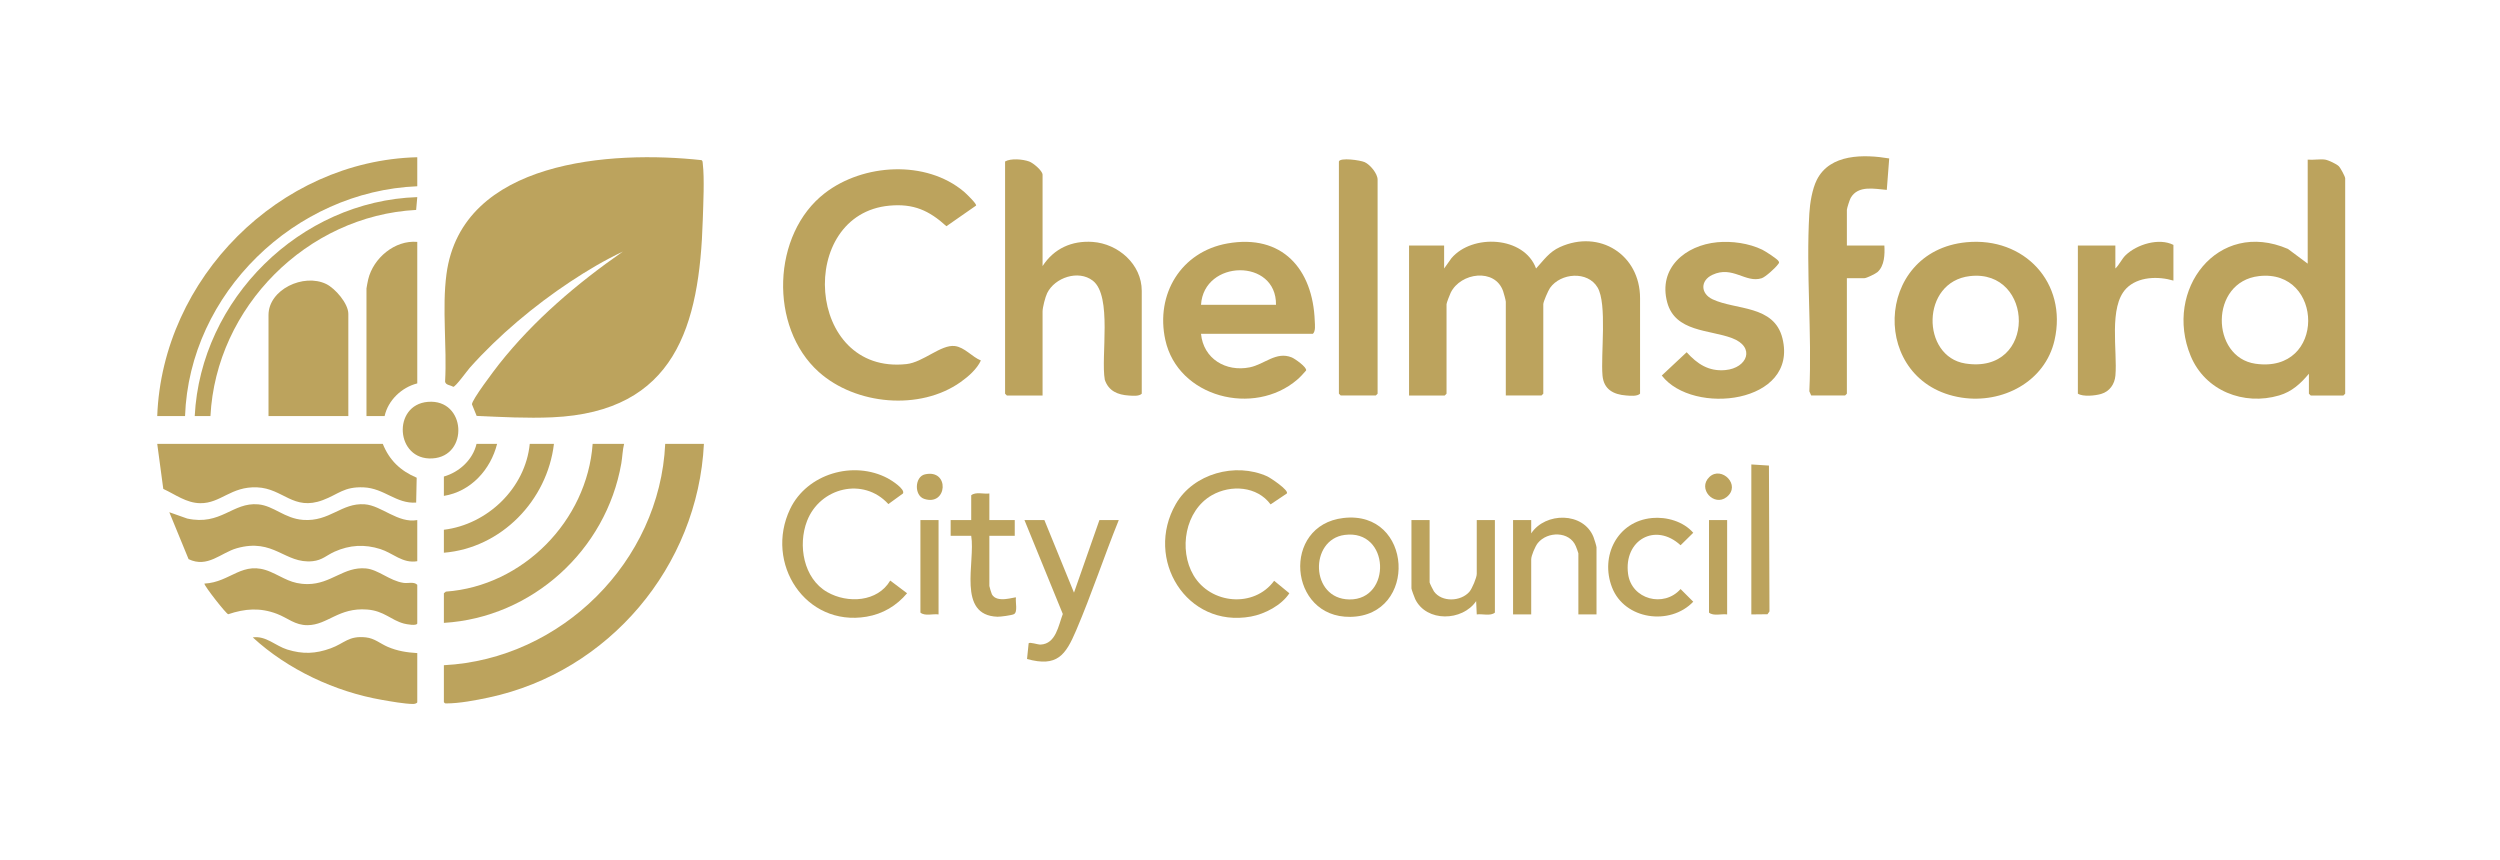 <?xml version="1.0" encoding="UTF-8"?>
<svg id="Layer_1" xmlns="http://www.w3.org/2000/svg" version="1.1" viewBox="0 0 992.16 341.28">
  <!-- Generator: Adobe Illustrator 29.6.1, SVG Export Plug-In . SVG Version: 2.1.1 Build 9)  -->
  <defs>
    <style>
      .st0 {
        fill: #bca35d;
      }
    </style>
  </defs>
  <path class="st0" d="M189.17,165.06l-1.86-4.58c-.15-1.7,9.04-13.79,10.74-15.95,13.8-17.46,30.95-32.02,49.15-44.69-7.24,3.41-14.22,7.56-20.89,11.98-14.23,9.43-28.48,21.35-39.83,34.09-1.08,1.21-5.73,7.7-6.62,7.61-1.08-.73-3.02-.64-3.22-2.08.79-13.85-1.27-29.01.55-42.67,6.05-45.36,65.66-49.11,101.25-45.21.49.34.41.93.47,1.45.7,5.8.19,15.97,0,22.13-1.28,42.28-10.92,76.32-59.76,78.48-9.95.44-20.05-.12-29.97-.56Z"/>
  <path class="st0" d="M573.12,106.56l2.89-4.07c8.25-9.77,28.89-8.83,33.6,4.07,3.09-3.33,5.14-6.54,9.48-8.51,15.71-7.12,31.79,3.03,31.79,20.27v37.92c-1.19,1.14-3.89.83-5.51.71-5.05-.37-8.9-2.43-9.39-7.89-.75-8.47,1.9-28.46-1.97-34.99-3.94-6.64-14.64-5.79-18.86.2-.7.99-2.67,5.48-2.67,6.45v35.52l-.72.72h-14.16v-37.2c0-.53-.81-3.48-1.07-4.21-3.23-9.23-16.83-7.41-20.79.6-.36.73-1.66,4.06-1.66,4.58v35.52l-.72.72h-14.16v-59.52h13.92v9.12Z"/>
  <path class="st0" d="M922.8,63.36c1.22.17,4.43,1.69,5.35,2.57.69.66,2.57,4.12,2.57,4.87v85.44l-.72.72h-12.96l-.72-.72v-7.92c-3.29,3.94-6.76,7.12-11.79,8.61-14.07,4.16-29.42-1.84-35.14-15.69-10.79-26.12,10.7-54.47,38.61-42.45l7.84,5.84v-41.28c2.19.22,4.84-.3,6.96,0ZM896.53,109.57c-19.72,2.25-19.21,32.21-1.45,34.78,28.17,4.07,27.24-37.72,1.45-34.78Z"/>
  <path class="st0" d="M387.36,81.59l-11.76,8.19c-6.88-6.26-13.02-9.03-22.55-8.17-37,3.33-33.37,67.26,6.72,62.88,6.63-.73,13.69-7.83,19.15-7.16,3.9.47,6.86,4.33,10.36,5.73-1.6,3.45-4.95,6.36-8.01,8.54-16.17,11.51-41.7,9.11-56.32-3.98-19.82-17.76-18.68-54.77,2.45-71.01,15.21-11.69,40.09-13.24,55.17-.53.77.65,5.21,4.9,4.79,5.52Z"/>
  <path class="st0" d="M413.76,105.6c4.5-6.97,11.62-10.18,19.91-9.59,10.07.72,19.45,8.83,19.45,19.43v40.8c-1.06,1.1-3.53.83-5.06.74-4.47-.28-8.07-1.77-9.6-6.24-1.66-9.15,3.07-33.33-4.79-39.37-5.71-4.39-15.05-1.21-18.08,4.95-.75,1.52-1.83,5.7-1.83,7.29v33.36h-14.16l-.72-.72v-92.16c2.28-1.33,7.04-.92,9.59.01,1.58.58,5.29,3.67,5.29,5.27v36.24Z"/>
  <path class="st0" d="M279.36,176.16c-2.42,48.64-37.73,90.49-85.35,100.65-5.09,1.09-11.72,2.36-16.87,2.35-.56,0-.62-.03-.98-.52v-14.64c46.62-2.4,85.67-41.14,87.84-87.84h15.36Z"/>
  <path class="st0" d="M780.38,96.14c22.95-2.22,40.16,16.05,35,38.84-3.77,16.62-20.79,25.33-36.93,22.81-36.46-5.69-34.95-58.09,1.93-61.65ZM781.81,109.57c-19.55,2.23-19.39,31.94-1.84,34.69,28.57,4.48,27.44-37.61,1.84-34.69Z"/>
  <path class="st0" d="M476.64,132.48c.95,9.95,9.9,15.19,19.31,13.31,5.92-1.19,10.49-6.45,16.69-3.95,1.25.51,6.06,3.88,5.71,5.18-1.08,1.27-2.3,2.6-3.56,3.68-17.13,14.67-47.32,7.05-52.32-15.81-3.96-18.09,6.21-34.98,24.63-38.27,21.72-3.87,33.95,10.12,34.68,30.8.06,1.58.39,3.97-.74,5.06h-44.4ZM506.4,120.96c.24-18.53-28.63-18.02-29.76,0h29.76Z"/>
  <path class="st0" d="M151.92,176.16c2.6,6.51,7.03,10.71,13.45,13.43l-.21,9.87c-7.96.55-12.6-5.7-20.89-6.05-7.78-.32-9.92,2.73-16.11,5.05-11.8,4.44-15.72-4.61-26.13-5.05s-14.39,6.39-22.59,6.29c-5.49-.07-9.89-3.48-14.64-5.67l-2.4-17.88h89.52Z"/>
  <path class="st0" d="M681.5,96.14c5.81-.55,12.6.4,17.88,2.96,1.17.57,6.03,3.67,6.49,4.58.35.69.11.71-.24,1.21-.93,1.35-4.96,5.04-6.48,5.53-6.41,2.06-11.52-5.14-19.58-1.34-4.83,2.28-4.73,7.43.11,9.71,9.22,4.34,24.43,2.17,27.71,15.49,6.37,25.9-35.55,30.79-47.89,14.75l9.87-9.24c4.24,4.66,8.73,7.68,15.35,7.08,8.74-.8,12.11-9.14,2.63-12.7-8.98-3.37-22.52-2.41-25.69-14.15-3.69-13.68,7.21-22.68,19.84-23.88Z"/>
  <path class="st0" d="M718.8,156.96l-.74-1.66c1.09-23.18-1.37-47.56,0-70.6.24-4.1,1.13-9.66,2.98-13.34,5.24-10.4,18.77-10.14,28.72-8.48l-.96,12.48c-4.86-.38-11.38-1.96-14.33,3.19-.39.68-1.51,4.14-1.51,4.73v14.16h14.88c.2,3.48.07,8.1-2.77,10.57-.75.65-4.32,2.39-5.15,2.39h-6.96v45.84l-.72.72h-13.44Z"/>
  <path class="st0" d="M165.6,62.4v11.52c-48.47,1.96-90.46,42.44-92.16,91.2h-11.04c2.01-54.62,48.44-101.36,103.2-102.72Z"/>
  <path class="st0" d="M138.24,165.12h-31.68v-40.08c0-10.15,13.94-16.67,22.89-12.33,3.6,1.75,8.79,7.75,8.79,11.85v40.56Z"/>
  <path class="st0" d="M165.6,206.4v16.32c-5.75,1.02-9.73-3.26-14.63-4.81-6.3-2-12.19-1.65-18.2,1.03-3.12,1.39-4.84,3.38-8.7,3.78-11.07,1.12-15.33-9.31-30.1-5.14-6.33,1.79-11.55,7.95-19.13,4.33l-7.65-18.63,7.09,2.51c13.4,2.94,18.01-6.55,28.2-5.63,6.18.56,10.41,5.62,17.82,6.17,10.56.78,15.24-6.85,24.44-6.19,6.68.48,13.21,7.64,20.86,6.26Z"/>
  <path class="st0" d="M531.36,64.08c.51-1.64,8.51-.52,10.27.29,2.17,1.01,5.09,4.55,5.09,6.91v84.96l-.72.72h-13.92l-.72-.72v-92.16Z"/>
  <path class="st0" d="M165.6,247.44c-.31,1.06-4.33.29-5.31.03-5.17-1.38-7.82-5.05-14.6-5.57-11.33-.86-15.62,6.12-23.59,6.21-5.05.05-7.91-2.88-12.2-4.5-6.69-2.54-12.65-2.09-19.33.16-.87-.2-9.43-11.11-9.46-12.16,10.56-.51,15.08-9.5,26.26-4.66,5.31,2.3,8.21,4.86,14.74,4.85,9.32-.02,14.33-7.01,23.11-6.21,4.94.45,9.35,4.88,14.91,5.73,1.84.28,4.13-.59,5.47.77v15.36Z"/>
  <path class="st0" d="M247.68,176.16c-.63,2.54-.66,5.17-1.11,7.77-6.01,34.45-35.38,61.14-70.41,63.27v-11.76l.79-.65c30.57-2.2,56.06-28.14,58.25-58.63h12.48Z"/>
  <path class="st0" d="M165.6,96v56.16c-6.17,1.56-11.57,6.66-12.96,12.96h-7.2v-50.64c0-.28.56-3.07.69-3.63,2.03-8.43,10.58-15.64,19.47-14.85Z"/>
  <path class="st0" d="M862.56,111.36c-6.01-1.79-14.07-1.64-18.72,3.12-7.11,7.3-3.45,24.87-4.31,34.57-.3,3.42-2.3,6.31-5.67,7.29-2.34.69-7.17,1.2-9.23-.11v-58.8h14.88v9.12c1.58-1.48,2.52-3.77,4.08-5.28,4.48-4.3,13.23-6.99,18.96-4.08v14.16Z"/>
  <path class="st0" d="M165.6,259.2v19.44c0,.49-1.12.75-1.66.74-3.35-.02-8.9-1.02-12.35-1.62-18.61-3.23-37.45-12.06-51.27-24.8,5.22-.76,9.01,3.37,13.66,4.81,6.18,1.92,11.26,1.72,17.31-.49,5.47-2,7.03-5.07,13.91-4.33,3.47.37,5.71,2.49,8.7,3.77,3.8,1.63,7.58,2.23,11.69,2.47Z"/>
  <path class="st0" d="M510.72,195.83l-6.47,4.34c-5.34-7.23-15.75-7.94-23.31-3.63-10.63,6.07-13.27,21.58-7.27,31.78,6.76,11.47,24,13.07,32,2.17l6.03,4.95c-3.11,4.77-9.7,8.23-15.27,9.25-25.54,4.66-42.35-22.85-29.79-44.67,6.96-12.08,23.65-16.65,36.24-10.99,1.33.6,8.7,5.53,7.83,6.8Z"/>
  <path class="st0" d="M353.29,230.4l6.7,5.04c-4.23,4.99-9.6,8.21-16.12,9.31-24.21,4.07-40.59-21.23-30.29-42.77,6.7-14,25.17-19.37,38.75-12.15,1.42.75,6.97,4.25,6.03,6.01l-5.8,4.21c-9.89-10.87-27.15-6.57-32.28,6.71-3.71,9.61-1.4,22.84,8.03,28.22,8.12,4.64,19.99,3.94,24.99-4.58Z"/>
  <path class="st0" d="M165.6,78.24l-.45,5.07c-43.31,2.32-79.4,38.57-81.63,81.81h-6.24c2.36-46.43,41.86-85.39,88.32-86.89Z"/>
  <path class="st0" d="M414.48,206.4l11.75,28.8,10.09-28.8h7.68c-5.85,14.46-10.79,29.46-16.92,43.8-4.18,9.78-7.5,14.64-19.49,11.33l.64-6.2c.37-.66,3.6.53,4.75.48,6.09-.3,7.07-7.58,8.81-12.14l-15.22-37.27h7.92Z"/>
  <path class="st0" d="M533.17,205.57c27.66-3.21,29.71,38.86,2.72,39.24-24.56.35-27.41-36.38-2.72-39.24ZM533.64,212.29c-14.04,1.85-13.73,25.42,1.88,25.61,16.93.2,16.14-27.98-1.88-25.61Z"/>
  <path class="st0" d="M567.36,206.4v24.72c0,.31,1.37,3.09,1.71,3.57,3.12,4.39,10.63,4.07,14.05.2,1.07-1.21,2.95-5.64,2.95-7.13v-21.36h7.2v36.72c-1.81,1.49-4.93.4-7.2.72l-.24-5.28c-5.45,8.04-19.71,8.42-24.18-.78-.3-.61-1.5-3.89-1.5-4.26v-27.12h7.2Z"/>
  <path class="st0" d="M633.6,243.84h-7.2v-24.24c0-.23-.81-2.34-1.01-2.83-2.5-6.02-11.26-5.96-15.08-1.26-1.02,1.25-2.63,5.01-2.63,6.49v21.84h-7.2v-37.44h7.2v5.28c5.62-8.5,20.71-8.57,24.72,1.44.27.67,1.2,3.63,1.2,4.08v26.64Z"/>
  <path class="st0" d="M655.58,205.58c5.86-.55,12.49,1.36,16.41,5.86l-5.03,4.95c-10-9.22-22.61-2.05-20.84,11.33,1.35,10.21,14.23,13.55,20.84,6.05l5.03,5.03c-9.2,9.65-27.27,7.14-32.23-5.67-4.82-12.43,2.09-26.25,15.83-27.54Z"/>
  <path class="st0" d="M219.84,176.16c-2.65,22.45-20.89,41.33-43.68,43.2v-9.12c17.34-2.1,32.36-16.55,34.08-34.08h9.6Z"/>
  <path class="st0" d="M392.64,195.84v10.56h10.08v6.24h-10.08v19.92c0,.25.81,2.93,1.01,3.31,2.03,3.71,9.2.88,9.55,1.25-.31,1.7.81,5.78-.81,6.62-.85.45-5.4,1.06-6.55,1.02-16.17-.59-8.68-21.62-10.4-32.12h-8.16v-6.24h8.16v-9.84c1.8-1.49,4.92-.4,7.2-.72Z"/>
  <polygon class="st0" points="695.04 243.84 695.04 184.32 702.03 184.77 702.24 242.64 701.45 243.77 695.04 243.84"/>
  <path class="st0" d="M169.83,159.48c15.18-1.23,16.36,21.62,1.75,22.45-14.65.83-16-21.29-1.75-22.45Z"/>
  <path class="st0" d="M372.48,206.4v37.44c-2.27-.32-5.4.77-7.2-.72v-36.72h7.2Z"/>
  <path class="st0" d="M685.44,206.4v37.44c-2.27-.32-5.4.77-7.2-.72v-36.72h7.2Z"/>
  <path class="st0" d="M197.28,176.16c-2.58,10.22-10.39,18.91-21.12,20.64v-7.68c6.13-1.76,11.47-6.63,12.96-12.96h8.16Z"/>
  <path class="st0" d="M367.06,188.26c9.96-2.27,8.94,12.86-.32,9.71-4.03-1.37-3.72-8.79.32-9.71Z"/>
  <path class="st0" d="M678.41,189.29c4.79-4.56,12.77,3.32,6.8,8-4.98,3.9-11.68-3.36-6.8-8Z"/>
</svg>